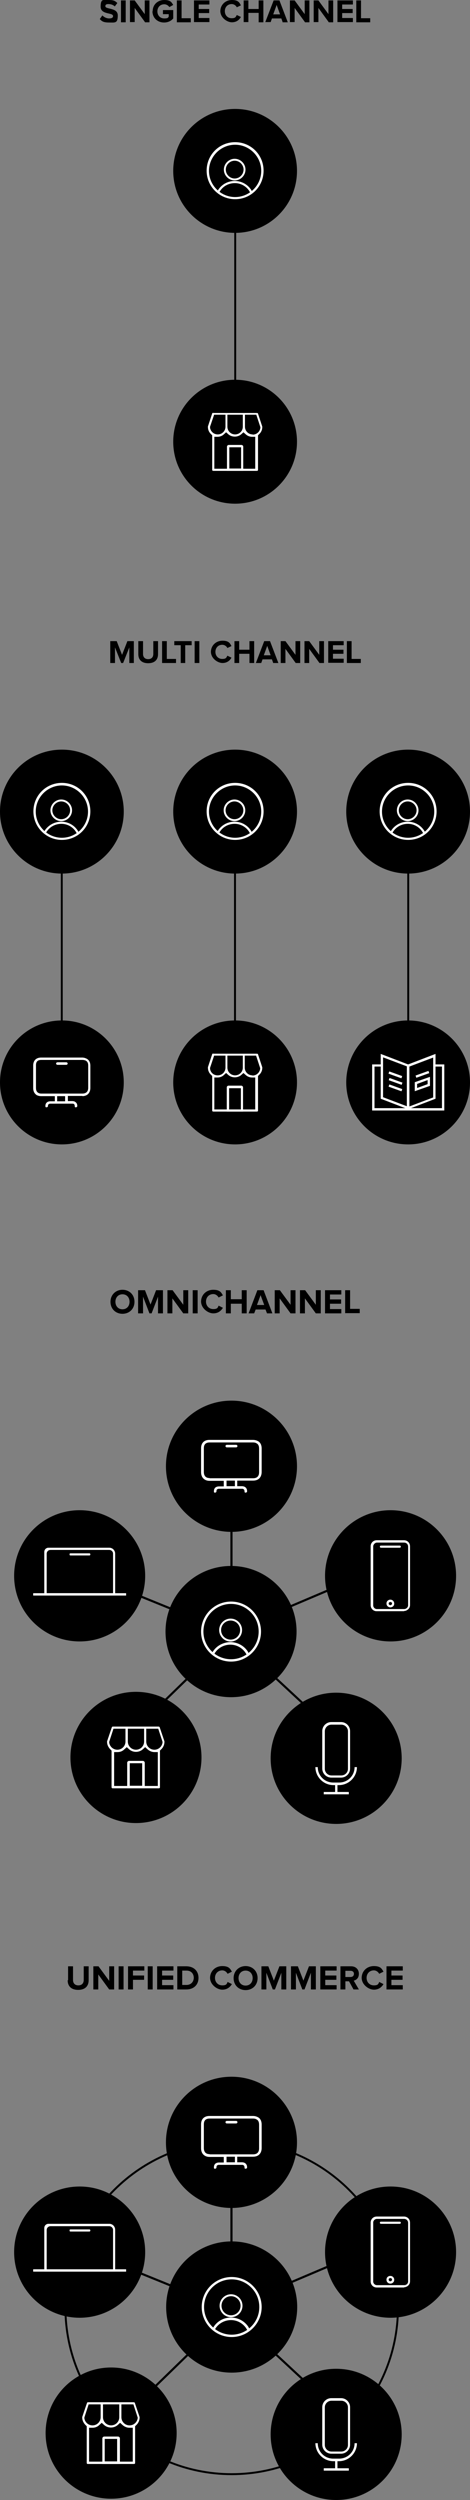 <?xml version="1.0" encoding="UTF-8"?>
<svg id="Livello_1" xmlns="http://www.w3.org/2000/svg" version="1.1" viewBox="0 0 219.5 1165.9">
  <rect x="0" y="0" width="219.5" height="1165.9" fill="#808080" stroke="none"/>
  <!-- Generator: Adobe Illustrator 29.5.0, SVG Export Plug-In . SVG Version: 2.1.0 Build 137)  -->
  <defs>
    <style>
      .st0 {
        fill: #fff;
      }

      .st1 {
        fill: none;
        stroke: #fff;
        stroke-miterlimit: 10;
        stroke-width: .9px;
      }
    </style>
  </defs>
  <g>
    <g>
      <path d="M46.6,8.9l1.2-1.7c.7.7,1.8,1.4,3.2,1.4s1.8-.5,1.8-1.1c0-1.8-5.8-.5-5.8-4.4S48.4,0,50.8,0s3,.5,4,1.4l-1.2,1.6c-.8-.8-1.9-1.1-3-1.1s-1.4.4-1.4,1c0,1.6,5.8.5,5.8,4.3s-1.3,3.3-4.1,3.3-3.4-.7-4.3-1.6Z"/>
      <path d="M56.5,10.3V.2h2.2v10.2h-2.2Z"/>
      <path d="M67.7,10.3l-4.8-6.6v6.6h-2.2V.2h2.2l4.7,6.4V.2h2.2v10.2h-2.1Z"/>
      <path d="M71.3,5.3c0-3.2,2.4-5.3,5.4-5.3s3.4,1.1,4.2,2.3l-1.8,1c-.5-.7-1.3-1.3-2.4-1.3-1.9,0-3.2,1.4-3.2,3.3s1.3,3.3,3.2,3.3,1.7-.4,2.1-.8v-1.2h-2.7v-1.9h4.8v3.9c-1,1.2-2.5,1.9-4.3,1.9-3,0-5.4-2.1-5.4-5.3Z"/>
      <path d="M82.6,10.3V.2h2.2v8.3h4.3v1.9h-6.5Z"/>
      <path d="M90.6,10.3V.2h7.2v1.9h-5v2.1h4.9v1.9h-4.9v2.3h5v1.9h-7.2Z"/>
      <path d="M102.9,5.3c0-3.1,2.4-5.3,5.4-5.3s3.5,1.2,4.2,2.5l-1.9.9c-.4-.8-1.3-1.5-2.4-1.5-1.9,0-3.2,1.4-3.2,3.3s1.3,3.3,3.2,3.3,1.9-.7,2.4-1.5l1.9.9c-.7,1.3-2,2.5-4.2,2.5s-5.4-2.1-5.4-5.3Z"/>
      <path d="M120.8,10.3v-4.3h-4.8v4.3h-2.2V.2h2.2v4h4.8V.2h2.2v10.2h-2.2Z"/>
      <path d="M132,10.3l-.6-1.7h-4.4l-.6,1.7h-2.5L127.8.2h2.7l3.9,10.2h-2.5ZM129.2,2.3l-1.6,4.4h3.2l-1.6-4.4Z"/>
      <path d="M142.4,10.3l-4.8-6.6v6.6h-2.2V.2h2.2l4.7,6.4V.2h2.2v10.2h-2.1Z"/>
      <path d="M153.5,10.3l-4.8-6.6v6.6h-2.2V.2h2.2l4.7,6.4V.2h2.2v10.2h-2.1Z"/>
      <path d="M157.6,10.3V.2h7.2v1.9h-5v2.1h4.9v1.9h-4.9v2.3h5v1.9h-7.2Z"/>
      <path d="M166.4,10.3V.2h2.2v8.3h4.3v1.9h-6.5Z"/>
    </g>
    <circle cx="109.8" cy="206" r="28.9"/>
    <g>
      <g>
        <path class="st0" d="M121.1,192.6c-.1-.4-.6-.7-1-.7h-20.4c-.5,0-.9.3-1,.7l-2,6.1c0,.1,0,.2,0,.3,0,1.5.6,2.8,1.7,3.8l.3.3v15.9c0,.6.5,1.1,1.1,1.1h20.4c.6,0,1.1-.5,1.1-1.1v-15.9l.3-.3c1.1-1,1.7-2.4,1.7-3.8s0-.2,0-.3l-2-6.1ZM106.9,194h6v5c0,1.6-1.3,3-3,3s-3-1.3-3-3v-5ZM98.7,199.5v-.2s1.7-5.2,1.7-5.2h4.2v5c0,1.6-1.3,3-3,3s-2.8-1.1-3-2.6ZM118.9,218h-18.2v-13.7h.9c1.3,0,2.5-.5,3.4-1.3l.6-.6.6.6c1.9,1.7,5,1.7,6.9,0l.6-.6.6.6c1,.9,2.2,1.3,3.4,1.3h.9v13.7ZM120.9,199.5c-.2,1.5-1.5,2.6-3,2.6s-3-1.3-3-3v-5h4.2l1.7,5.2v.2Z"/>
        <path d="M120,220.7h-20.4c-.9,0-1.7-.8-1.7-1.7v-15.6h-.1c-1.2-1.2-1.9-2.7-1.9-4.4s0-.4,0-.5l2-6.1c.2-.7.9-1.2,1.6-1.2h20.4c.7,0,1.4.5,1.6,1.2l2,6.1c0,.2,0,.3,0,.5,0,1.6-.7,3.2-1.9,4.3h-.1v15.7c0,.9-.8,1.7-1.7,1.7ZM99.6,192.5c-.2,0-.4.1-.5.3l-2,6.1c0,0,0,.1,0,.2,0,1.3.5,2.5,1.5,3.4l.5.5v16.1c0,.3.2.5.5.5h20.4c.3,0,.5-.2.5-.5v-16.1l.5-.5c1-.9,1.5-2.1,1.5-3.4s0-.1,0-.1l-2-6.1c0-.2-.3-.3-.5-.3h-20.4ZM119.5,218.6h-19.4v-14.9h1.5c1.1,0,2.2-.4,3-1.2l1-.9,1,.9c1.7,1.5,4.4,1.5,6.1,0l1-.9,1,.9c.9.8,1.9,1.2,3,1.2h1.5v14.9ZM101.3,217.4h17v-12.5h-.3c-1.4,0-2.8-.5-3.9-1.5l-.2-.2-.2.2c-2.2,1.9-5.5,1.9-7.7,0l-.2-.2-.2.2c-1.1,1-2.4,1.5-3.8,1.5h-.3v12.5ZM118,202.6c-2,0-3.6-1.6-3.6-3.6v-5.6h5.3l1.9,5.8v.4c-.3,1.8-1.8,3.1-3.6,3.1ZM115.6,194.6v4.4c0,1.3,1.1,2.4,2.4,2.4s2.2-.9,2.4-2.1h0c0,0-1.6-4.7-1.6-4.7h-3.2ZM109.8,202.6c-2,0-3.6-1.6-3.6-3.6v-5.6h7.2v5.6c0,2-1.6,3.6-3.6,3.6ZM107.5,194.6v4.4c0,1.3,1.1,2.4,2.4,2.4s2.4-1.1,2.4-2.4v-4.4h-4.8ZM101.7,202.6c-1.8,0-3.3-1.3-3.6-3.1v-.5s1.9-5.6,1.9-5.6h5.3v5.6c0,2-1.6,3.6-3.6,3.6ZM99.3,199.4c.2,1.2,1.2,2.1,2.4,2.1s2.4-1.1,2.4-2.4v-4.4h-3.2l-1.6,4.7h0Z"/>
      </g>
      <path class="st0" d="M113.7,219.6h-7.7v-11.3c0-.4.4-.8.8-.8h6c.4,0,.8.4.8.8v11.3ZM107.1,218.5h5.5v-9.9h-5.5v9.9Z"/>
    </g>
    <rect x="109.4" y="104.9" width=".9" height="78.8"/>
    <circle cx="109.8" cy="79.7" r="28.9"/>
    <g>
      <path class="st1" d="M105,79.1c0-2.5,2.1-4.6,4.6-4.6s4.6,2.1,4.6,4.6-2.1,4.6-4.6,4.6-4.6-2.1-4.6-4.6ZM102.4,88.7,102.4,88.7"/>
      <path class="st0" d="M109.8,92.9c-7.3,0-13.3-5.9-13.3-13.3s5.9-13.3,13.3-13.3,13.3,5.9,13.3,13.3-5.9,13.3-13.3,13.3ZM109.8,67.5c-6.7,0-12.2,5.5-12.2,12.2s5.5,12.2,12.2,12.2,12.2-5.5,12.2-12.2-5.5-12.2-12.2-12.2Z"/>
      <path class="st0" d="M102.3,89.9l-.9-.5.6-1c1.7-2.5,4.5-4,7.6-4h0c3.1,0,5.9,1.5,7.6,4l.6,1-.9.5-.6-1c-1.5-2.2-4-3.5-6.6-3.5-2.8,0-5.3,1.3-6.8,3.5l-.6.9Z"/>
    </g>
  </g>
  <g>
    <g>
      <path d="M60.4,309.2v-7.3l-2.9,7.3h-.9l-2.9-7.3v7.3h-2.2v-10.2h3l2.5,6.4,2.5-6.4h3v10.2h-2.2Z"/>
      <path d="M64.6,305.1v-6.1h2.2v6c0,1.4.8,2.4,2.4,2.4s2.4-1,2.4-2.4v-6h2.2v6.1c0,2.5-1.5,4.2-4.6,4.2s-4.6-1.7-4.6-4.2Z"/>
      <path d="M75.7,309.2v-10.2h2.2v8.3h4.3v1.9h-6.5Z"/>
      <path d="M84.4,309.2v-8.3h-3v-1.9h8.1v1.9h-3v8.3h-2.2Z"/>
      <path d="M90.9,309.2v-10.2h2.2v10.2h-2.2Z"/>
      <path d="M98.5,304.1c0-3.1,2.4-5.3,5.4-5.3s3.5,1.2,4.2,2.5l-1.9.9c-.4-.8-1.3-1.5-2.4-1.5-1.9,0-3.2,1.4-3.2,3.3s1.3,3.3,3.2,3.3,1.9-.7,2.4-1.5l1.9.9c-.7,1.3-2,2.5-4.2,2.5s-5.4-2.1-5.4-5.3Z"/>
      <path d="M116.5,309.2v-4.3h-4.8v4.3h-2.2v-10.2h2.2v4h4.8v-4h2.2v10.2h-2.2Z"/>
      <path d="M127.6,309.2l-.6-1.7h-4.4l-.6,1.7h-2.5l3.9-10.2h2.7l3.9,10.2h-2.5ZM124.8,301.2l-1.6,4.4h3.2l-1.6-4.4Z"/>
      <path d="M138.1,309.2l-4.8-6.6v6.6h-2.2v-10.2h2.2l4.7,6.4v-6.4h2.2v10.2h-2.1Z"/>
      <path d="M149.2,309.2l-4.8-6.6v6.6h-2.2v-10.2h2.2l4.7,6.4v-6.4h2.2v10.2h-2.1Z"/>
      <path d="M153.3,309.2v-10.2h7.2v1.9h-5v2.1h4.9v1.9h-4.9v2.3h5v1.9h-7.2Z"/>
      <path d="M162,309.2v-10.2h2.2v8.3h4.3v1.9h-6.5Z"/>
    </g>
    <g>
      <g>
        <circle cx="28.9" cy="504.8" r="28.9"/>
        <g>
          <path class="st0" d="M38.4,511.2c2.8,0,3.8-2,3.8-3.8v-10.4c0-2-1-2.9-1.8-3.3-.6-.3-1.3-.5-2-.5h-19.2c-2.3,0-3.7,1.4-3.7,3.7v10.5c0,1.9.9,2.8,1.6,3.3.6.3,1.3.5,2.1.5h6.4v2.4h-2.1c-.7,0-1.3.2-1.7.6-.4.4-.6.9-.6,1.6s.3.6.6.6.6-.3.6-.6,0-.6.3-.8c.3-.3.7-.3.9-.3h10.1c.3,0,.5,0,.7.1.1,0,.5.3.5,1s.3.6.6.6.6-.3.6-.6c0-1.2-.6-1.7-1.1-2-.3-.2-.8-.3-1.2-.3h-2.1v-2.4h6.9ZM19.3,510c-.6,0-1.1-.1-1.5-.4-.7-.4-1-1.2-1-2.3v-10.5c0-1.7.8-2.5,2.5-2.5h19.2c.7,0,1.2.2,1.5.3.8.4,1.2,1.2,1.2,2.3v10.4c0,1.2-.5,2.7-2.7,2.7h-19.2ZM30.4,511.2v2.4h-3.7v-2.4h3.7Z"/>
          <path class="st0" d="M31,495.4h-4.2c-.3,0-.6.3-.6.6s.3.6.6.6h4.2c.3,0,.6-.3.6-.6s-.3-.6-.6-.6Z"/>
        </g>
      </g>
      <rect x="28.4" y="403.8" width=".9" height="78.8"/>
      <circle cx="28.9" cy="378.5" r="28.9"/>
      <g>
        <path class="st1" d="M24,377.9c0-2.5,2.1-4.6,4.6-4.6s4.6,2.1,4.6,4.6-2.1,4.6-4.6,4.6-4.6-2.1-4.6-4.6ZM21.5,387.6,21.5,387.6"/>
        <path class="st0" d="M28.9,391.7c-7.3,0-13.3-5.9-13.3-13.3s5.9-13.3,13.3-13.3,13.3,5.9,13.3,13.3-5.9,13.3-13.3,13.3ZM28.9,366.3c-6.7,0-12.2,5.5-12.2,12.2s5.5,12.2,12.2,12.2,12.2-5.5,12.2-12.2-5.5-12.2-12.2-12.2Z"/>
        <path class="st0" d="M21.3,388.7l-.9-.5.6-1c1.7-2.5,4.6-4,7.6-4h0c3.1,0,5.9,1.5,7.6,4l.6,1-.9.5-.6-1c-1.5-2.2-4-3.5-6.6-3.5-2.8,0-5.3,1.3-6.8,3.5l-.6.9Z"/>
      </g>
      <rect x="109.3" y="403.8" width=".9" height="78.8"/>
      <circle cx="109.8" cy="378.5" r="28.9"/>
      <g>
        <path class="st1" d="M104.9,377.9c0-2.5,2.1-4.6,4.6-4.6s4.6,2.1,4.6,4.6-2.1,4.6-4.6,4.6-4.6-2.1-4.6-4.6ZM102.3,387.6,102.3,387.6"/>
        <path class="st0" d="M109.8,391.7c-7.3,0-13.3-5.9-13.3-13.3s5.9-13.3,13.3-13.3,13.3,5.9,13.3,13.3-5.9,13.3-13.3,13.3ZM109.8,366.3c-6.7,0-12.2,5.5-12.2,12.2s5.5,12.2,12.2,12.2,12.2-5.5,12.2-12.2-5.5-12.2-12.2-12.2Z"/>
        <path class="st0" d="M102.2,388.7l-.9-.5.6-1c1.7-2.5,4.5-4,7.6-4h0c3.1,0,5.9,1.5,7.6,4l.6,1-.9.5-.6-1c-1.5-2.2-4-3.5-6.6-3.5-2.8,0-5.3,1.3-6.8,3.5l-.6.9Z"/>
      </g>
      <g>
        <circle cx="109.8" cy="504.8" r="28.9"/>
        <g>
          <g>
            <path class="st0" d="M121,491.4c-.1-.4-.6-.7-1-.7h-20.4c-.5,0-.9.3-1,.7l-2,6.1c0,.1,0,.2,0,.3,0,1.5.6,2.8,1.7,3.8l.3.3v15.9c0,.6.5,1.1,1.1,1.1h20.4c.6,0,1.1-.5,1.1-1.1v-15.9l.3-.3c1.1-1,1.7-2.4,1.7-3.8s0-.2,0-.3l-2-6.1ZM106.8,492.9h6v5c0,1.6-1.3,3-3,3s-3-1.3-3-3v-5ZM98.6,498.3v-.2s1.7-5.2,1.7-5.2h4.2v5c0,1.6-1.3,3-3,3s-2.8-1.1-3-2.6ZM118.9,516.8h-18.2v-13.7h.9c1.3,0,2.5-.5,3.4-1.3l.6-.6.6.6c1.9,1.7,5,1.7,6.9,0l.6-.6.6.6c1,.9,2.2,1.3,3.4,1.3h.9v13.7ZM120.9,498.3c-.2,1.5-1.5,2.6-3,2.6s-3-1.3-3-3v-5h4.2l1.7,5.2v.2Z"/>
            <path d="M120,519.6h-20.4c-.9,0-1.7-.8-1.7-1.7v-15.6h-.1c-1.2-1.2-1.9-2.7-1.9-4.4s0-.4,0-.5l2-6.1c.2-.7.9-1.2,1.6-1.2h20.4c.7,0,1.4.5,1.6,1.2l2,6.1c0,.2,0,.3,0,.5,0,1.6-.7,3.2-1.9,4.3h-.1v15.7c0,.9-.8,1.7-1.7,1.7ZM99.6,491.3c-.2,0-.4.1-.5.3l-2,6.1c0,0,0,.1,0,.2,0,1.3.5,2.5,1.5,3.4l.5.5v16.1c0,.3.2.5.5.5h20.4c.3,0,.5-.2.5-.5v-16.1l.5-.5c1-.9,1.5-2.1,1.5-3.4s0-.1,0-.1l-2-6.1c0-.2-.3-.3-.5-.3h-20.4ZM119.5,517.4h-19.4v-14.9h1.5c1.1,0,2.2-.4,3-1.2l1-.9,1,.9c1.7,1.5,4.4,1.5,6.1,0l1-.9,1,.9c.9.8,1.9,1.2,3,1.2h1.5v14.9ZM101.3,516.2h17v-12.5h-.3c-1.4,0-2.8-.5-3.9-1.5l-.2-.2-.2.2c-2.2,1.9-5.5,1.9-7.7,0l-.2-.2-.2.2c-1.1,1-2.4,1.5-3.8,1.5h-.3v12.5ZM117.9,501.5c-2,0-3.6-1.6-3.6-3.6v-5.6h5.3l1.9,5.8v.4c-.3,1.8-1.8,3.1-3.6,3.1ZM115.5,493.5v4.4c0,1.3,1.1,2.4,2.4,2.4s2.2-.9,2.4-2.1h0c0,0-1.6-4.7-1.6-4.7h-3.2ZM109.8,501.5c-2,0-3.6-1.6-3.6-3.6v-5.6h7.2v5.6c0,2-1.6,3.6-3.6,3.6ZM107.4,493.5v4.4c0,1.3,1.1,2.4,2.4,2.4s2.4-1.1,2.4-2.4v-4.4h-4.8ZM101.6,501.5c-1.8,0-3.3-1.3-3.5-3.1h0s0-.4,0-.4l1.9-5.7h5.3v5.6c0,2-1.6,3.6-3.6,3.6ZM99.2,498.2c.2,1.2,1.2,2.1,2.4,2.1s2.4-1.1,2.4-2.4v-4.4h-3.2l-1.6,4.7h0Z"/>
          </g>
          <path class="st0" d="M113.6,518.4h-7.7v-11.3c0-.4.4-.8.8-.8h6c.4,0,.8.4.8.8v11.3ZM107,517.4h5.5v-9.9h-5.5v9.9Z"/>
        </g>
      </g>
      <rect x="190.2" y="403.8" width=".9" height="78.8"/>
      <circle cx="190.6" cy="378.5" r="28.9"/>
      <g>
        <path class="st1" d="M185.8,377.9c0-2.5,2.1-4.6,4.6-4.6s4.6,2.1,4.6,4.6-2.1,4.6-4.6,4.6-4.6-2.1-4.6-4.6ZM183.2,387.6,183.2,387.6"/>
        <path class="st0" d="M190.6,391.7c-7.3,0-13.3-5.9-13.3-13.3s5.9-13.3,13.3-13.3,13.3,5.9,13.3,13.3-5.9,13.3-13.3,13.3ZM190.6,366.3c-6.7,0-12.2,5.5-12.2,12.2s5.5,12.2,12.2,12.2,12.2-5.5,12.2-12.2-5.5-12.2-12.2-12.2Z"/>
        <path class="st0" d="M183.1,388.7l-.9-.5.6-1c1.7-2.5,4.6-4,7.6-4h0c3.1,0,5.9,1.5,7.6,4l.6,1-.9.5-.6-1c-1.5-2.2-4-3.5-6.6-3.5-2.8,0-5.3,1.3-6.8,3.5l-.6.9Z"/>
      </g>
      <g>
        <circle cx="190.6" cy="504.8" r="28.9"/>
        <g>
          <g>
            <path class="st0" d="M191.1,517.5l-13.3-5.1v-20.9l13.3,5.1v20.9ZM178.9,511.7l11.1,4.2v-18.6l-11.1-4.2v18.6Z"/>
            <path class="st0" d="M190.1,517.5v-20.9l13.3-5.1v20.9l-13.3,5.1ZM191.2,497.4v18.6l11.1-4.2v-18.6l-11.1,4.2Z"/>
          </g>
          <polygon class="st0" points="207.5 517.9 173.8 517.9 173.8 496.4 178.4 496.4 178.4 497.4 174.9 497.4 174.9 516.8 206.4 516.8 206.4 497.4 203.1 497.4 203.1 496.4 207.5 496.4 207.5 517.9"/>
          <rect class="st0" x="184.1" y="500.9" width="1.1" height="6.4" transform="translate(-352.1 507.3) rotate(-70.2)"/>
          <rect class="st0" x="184.1" y="503.9" width="1.1" height="6.4" transform="translate(-355 509.3) rotate(-70.2)"/>
          <rect class="st0" x="184.1" y="497.8" width="1.1" height="6.4" transform="translate(-349.3 505.3) rotate(-70.2)"/>
          <path class="st0" d="M193.7,508.9v-4.2l7.1-2.5v4.2l-7.1,2.5ZM194.8,505.5v1.9l4.9-1.8v-1.9l-4.9,1.8Z"/>
          <rect class="st0" x="194" y="500.5" width="6.4" height="1.1" transform="translate(-158 96.4) rotate(-19.8)"/>
        </g>
      </g>
    </g>
  </g>
  <g>
    <g>
      <path d="M51.6,607.1c0-3.2,2.4-5.6,5.6-5.6s5.6,2.3,5.6,5.6-2.4,5.6-5.6,5.6-5.6-2.3-5.6-5.6ZM60.5,607.1c0-2-1.3-3.5-3.3-3.5s-3.3,1.5-3.3,3.5,1.3,3.5,3.3,3.5,3.3-1.5,3.3-3.5Z"/>
      <path d="M73.8,612.5v-7.8l-3,7.8h-1l-3-7.8v7.8h-2.3v-10.8h3.2l2.6,6.7,2.6-6.7h3.2v10.8h-2.3Z"/>
      <path d="M85.6,612.5l-5.1-7v7h-2.3v-10.8h2.4l5,6.8v-6.8h2.3v10.8h-2.2Z"/>
      <path d="M90,612.5v-10.8h2.3v10.8h-2.3Z"/>
      <path d="M93.9,607.1c0-3.3,2.5-5.6,5.7-5.6s3.7,1.3,4.5,2.6l-2,1c-.5-.9-1.4-1.6-2.5-1.6-2,0-3.4,1.5-3.4,3.5s1.4,3.5,3.4,3.5,2.1-.7,2.5-1.6l2,1c-.8,1.3-2.1,2.6-4.5,2.6s-5.7-2.3-5.7-5.6Z"/>
      <path d="M112.9,612.5v-4.5h-5.1v4.5h-2.3v-10.8h2.3v4.2h5.1v-4.2h2.3v10.8h-2.3Z"/>
      <path d="M124.7,612.5l-.7-1.8h-4.6l-.7,1.8h-2.6l4.1-10.8h2.9l4.1,10.8h-2.6ZM121.7,604l-1.7,4.6h3.4l-1.7-4.6Z"/>
      <path d="M135.7,612.5l-5.1-7v7h-2.3v-10.8h2.4l5,6.8v-6.8h2.3v10.8h-2.2Z"/>
      <path d="M147.5,612.5l-5.1-7v7h-2.3v-10.8h2.4l5,6.8v-6.8h2.3v10.8h-2.2Z"/>
      <path d="M151.8,612.5v-10.8h7.6v2h-5.3v2.3h5.2v2h-5.2v2.5h5.3v2h-7.6Z"/>
      <path d="M161.2,612.5v-10.8h2.3v8.7h4.5v2h-6.9Z"/>
    </g>
    <rect x="78.8" y="725.1" width="1" height="48.5" transform="translate(-645 541.5) rotate(-67.9)"/>
    <rect x="110.9" y="748.9" width="48.5" height="1" transform="translate(-282 112.3) rotate(-23)"/>
    <polygon points="158.5 810.9 113.5 769.1 114.2 768.4 159.2 810.2 158.5 810.9"/>
    <rect x="49.4" y="789.1" width="62.3" height="1" transform="translate(-527.8 279.8) rotate(-44.2)"/>
    <rect x="107.6" y="708.7" width="1" height="46.6"/>
    <g>
      <circle cx="182.4" cy="734.9" r="30.6"/>
      <g>
        <g>
          <path class="st0" d="M188.7,751.4h-12.8c-1.5,0-2.7-1.2-2.7-2.7v-27.5c0-1.5,1.2-2.7,2.7-2.7h12.8c1.5,0,2.7,1.2,2.7,2.7v27.5c0,1.4-1.3,2.6-2.7,2.6ZM176,719.4c-1,0-1.8.8-1.8,1.8v27.5c0,1,.8,1.8,1.8,1.8h12.8c1,0,1.8-.8,1.8-1.8v-27.5c0-1-.8-1.8-1.8-1.8h-12.8Z"/>
          <path class="st0" d="M188.7,751.4h-12.8c-1.5,0-2.8-1.2-2.8-2.8v-27.5c0-1.5,1.2-2.8,2.8-2.8h12.8c1.5,0,2.8,1.2,2.8,2.8v27.5c0,1.5-1.3,2.7-2.8,2.7ZM176,718.6c-1.4,0-2.6,1.2-2.6,2.6v27.5c0,1.4,1.2,2.6,2.6,2.6h12.8c1.4,0,2.6-1.2,2.6-2.6v-27.5c0-1.4-1.2-2.6-2.6-2.6h-12.8ZM188.7,750.6h-12.8c-1,0-1.8-.8-1.8-1.8v-27.5c0-1,.8-1.8,1.8-1.8h12.8c1,0,1.8.8,1.8,1.8v27.5c0,1-.8,1.8-1.8,1.8ZM176,719.5c-.9,0-1.7.8-1.7,1.7v27.5c0,.9.8,1.7,1.7,1.7h12.8c.9,0,1.7-.8,1.7-1.7v-27.5c0-.9-.8-1.7-1.7-1.7h-12.8Z"/>
        </g>
        <g>
          <path class="st0" d="M182.3,749.6c-1,0-1.8-.8-1.8-1.8s.8-1.7,1.8-1.7,1.8.8,1.8,1.8-.8,1.7-1.8,1.7ZM182.3,747c-.5,0-.8.4-.8.8s.4.8.8.8.8-.4.8-.8-.4-.8-.8-.8Z"/>
          <path class="st0" d="M182.3,749.6c-1,0-1.8-.8-1.8-1.8s.8-1.8,1.8-1.8,1.8.8,1.8,1.8-.8,1.8-1.8,1.8ZM182.3,746.1c-1,0-1.7.7-1.7,1.7s.8,1.7,1.7,1.7,1.7-.7,1.7-1.7-.8-1.7-1.7-1.7ZM182.3,748.7c-.5,0-.9-.4-.9-.9s.4-.9.9-.9.9.4.9.9-.4.9-.9.9ZM182.3,747.1c-.4,0-.8.3-.8.8s.3.8.8.8.8-.3.8-.8-.3-.8-.8-.8Z"/>
        </g>
        <g>
          <path class="st0" d="M186.7,721.8h-8.8c-.2,0-.4-.2-.4-.4s.2-.4.4-.4h8.8c.2,0,.4.2.4.4s-.2.4-.4.4Z"/>
          <path class="st0" d="M186.7,721.8h-8.8c-.3,0-.5-.2-.5-.5s.2-.5.5-.5h8.8c.3,0,.5.2.5.5s-.2.5-.5.5ZM177.9,721c-.2,0-.4.2-.4.4s.2.4.4.4h8.8c.2,0,.4-.2.4-.4s-.2-.4-.4-.4h-8.8Z"/>
        </g>
      </g>
    </g>
    <g>
      <circle cx="37.2" cy="734.9" r="30.6"/>
      <g>
        <g>
          <path class="st0" d="M53.7,724.5v19.5H20.7v-20.3c0-1.1.9-1.9,1.9-1.9h28.4c1.4,0,2.7,1.3,2.7,2.7ZM21.7,724.7v18.4h31.2s0-18.4,0-18.4c0-1.1-.9-1.9-1.9-1.9h-27.4c-1.1,0-1.9.9-1.9,1.9Z"/>
          <path class="st0" d="M53.8,744.1H20.7v-20.3c0-1.1.9-2,2-2h28.4c1.5,0,2.7,1.3,2.7,2.8v19.6ZM20.8,744h32.9v-19.4c0-1.4-1.2-2.6-2.6-2.6h-28.4c-1,0-1.8.8-1.8,1.8v20.2ZM52.9,743.2h-31.3v-18.5c0-1.1.9-2,2-2h27.4c1.1,0,2,.9,2,2v18.5ZM21.7,743h31.1v-18.4c0-1-.8-1.8-1.8-1.8h-27.4c-1,0-1.8.8-1.8,1.8v18.4Z"/>
        </g>
        <rect class="st0" x="15.5" y="743" width="43.4" height="1.1"/>
      </g>
      <g>
        <path class="st0" d="M41.7,725.4h-8.8c-.2,0-.4-.2-.4-.4s.2-.4.4-.4h8.8c.2,0,.4.2.4.4s-.2.4-.4.4Z"/>
        <path class="st0" d="M41.7,725.4h-8.8c-.3,0-.5-.2-.5-.5s.2-.5.5-.5h8.8c.3,0,.5.2.5.5s-.2.5-.5.5ZM32.8,724.6c-.2,0-.4.2-.4.4s.2.4.4.4h8.8c.2,0,.4-.2.4-.4s-.2-.4-.4-.4h-8.8Z"/>
      </g>
    </g>
    <g>
      <circle cx="108.1" cy="683.8" r="30.6"/>
      <g>
        <path class="st0" d="M118.2,690.5c3,0,4-2.1,4-4v-11c0-2.1-1-3.1-1.9-3.5-.6-.3-1.3-.5-2.2-.5h-20.3c-2.4,0-3.9,1.4-3.9,3.9v11.1c0,2,.9,3,1.7,3.5.6.4,1.4.6,2.2.6h6.7v2.6h-2.2c-.8,0-1.3.2-1.8.6-.4.4-.6,1-.6,1.7s.3.6.6.6.6-.3.6-.6,0-.7.3-.9c.3-.3.7-.3.9-.3h10.7c.3,0,.6,0,.7.2.1,0,.5.3.5,1s.3.6.6.6.6-.3.6-.6c0-1.3-.6-1.8-1.1-2.1-.4-.2-.8-.3-1.3-.3h-2.2v-2.6h7.3ZM97.9,689.3c-.6,0-1.2-.1-1.6-.4-.7-.4-1.1-1.3-1.1-2.4v-11.1c0-1.8.9-2.7,2.7-2.7h20.3c.8,0,1.3.2,1.6.4.8.4,1.2,1.2,1.2,2.5v11c0,1.3-.5,2.8-2.8,2.8h-20.3ZM109.7,690.5v2.6h-3.9v-2.6h3.9Z"/>
        <path class="st0" d="M110.3,673.8h-4.4c-.3,0-.6.3-.6.6s.3.6.6.6h4.4c.3,0,.6-.3.6-.6s-.3-.6-.6-.6Z"/>
      </g>
    </g>
    <g>
      <circle cx="157" cy="820" r="30.6"/>
      <g>
        <path class="st0" d="M159.3,829h-4.6c-2.3,0-4.2-1.9-4.2-4.2v-17.5c0-2.3,1.9-4.2,4.2-4.2h4.6c2.3,0,4.2,1.9,4.2,4.2v17.5c0,2.3-1.9,4.2-4.2,4.2ZM154.8,804.3c-1.7,0-3.1,1.4-3.1,3.1v17.5c0,1.7,1.4,3.1,3.1,3.1h4.6c1.7,0,3.1-1.4,3.1-3.1v-17.5c0-1.7-1.4-3.1-3.1-3.1h-4.6Z"/>
        <path class="st0" d="M158.5,832.5h-2.8c-4.6,0-8.4-3.8-8.4-8.4h1.1c0,4,3.2,7.2,7.2,7.2h2.8c4,0,7.2-3.2,7.2-7.2h1.1c0,4.6-3.8,8.4-8.4,8.4Z"/>
        <rect class="st0" x="156.5" y="832.1" width="1.1" height="4"/>
        <rect class="st0" x="151.2" y="835.7" width="11.7" height="1.1"/>
      </g>
    </g>
    <g>
      <circle cx="63.5" cy="819.6" r="30.6"/>
      <g>
        <g>
          <path class="st0" d="M75.4,805.4c-.2-.5-.6-.8-1.1-.8h-21.6c-.5,0-.9.3-1.1.8l-2.2,6.5c0,.1,0,.2,0,.4,0,1.5.6,3,1.8,4.1l.3.3v16.8c0,.6.5,1.2,1.2,1.2h21.6c.6,0,1.2-.5,1.2-1.2v-16.8l.3-.3c1.2-1.1,1.8-2.5,1.8-4.1s0-.2,0-.4l-2.2-6.5ZM60.3,806.9h6.3v5.3c0,1.7-1.4,3.2-3.2,3.2s-3.2-1.4-3.2-3.2v-5.3ZM51.7,812.6v-.2s1.8-5.5,1.8-5.5h4.5v5.3c0,1.7-1.4,3.2-3.2,3.2s-2.9-1.2-3.1-2.7ZM73.1,832.2h-19.3v-14.5h1c1.3,0,2.6-.5,3.7-1.4l.7-.6.7.6c2,1.8,5.3,1.8,7.3,0l.7-.6.7.6c1,.9,2.3,1.4,3.7,1.4h1v14.5ZM75.2,812.6c-.2,1.6-1.6,2.7-3.1,2.7s-3.2-1.4-3.2-3.2v-5.3h4.5l1.8,5.5v.2Z"/>
          <path d="M74.3,835.2h-21.6c-1,0-1.8-.8-1.8-1.8v-16.5h-.1c-1.3-1.3-2-2.9-2-4.6s0-.4,0-.6l2.2-6.5c.2-.7.9-1.2,1.7-1.2h21.6c.8,0,1.5.5,1.7,1.2l2.2,6.5c0,.2,0,.4,0,.6,0,1.7-.7,3.3-2,4.5h-.1v16.6c0,1-.8,1.8-1.8,1.8ZM52.7,805.2c-.2,0-.4.1-.5.4l-2.2,6.5c0,0,0,.1,0,.2,0,1.4.6,2.6,1.6,3.6l.5.5v17.1c0,.3.2.5.5.5h21.6c.3,0,.5-.2.5-.5v-17.1l.5-.5c1-.9,1.6-2.2,1.6-3.6s0-.1,0-.2l-2.2-6.5c0-.2-.3-.4-.5-.4h-21.6ZM73.8,832.9h-20.5v-15.8h1.6c1.2,0,2.3-.4,3.2-1.3l1.1-1,1.1,1c1.8,1.6,4.6,1.6,6.4,0l1.1-1,1.1,1c.9.8,2,1.3,3.2,1.3h1.6v15.8ZM54.5,831.6h18v-13.3h-.4c-1.5,0-2.9-.6-4.1-1.6l-.2-.2-.2.2c-2.3,2.1-5.9,2.1-8.2,0l-.2-.2-.2.2c-1.1,1-2.6,1.6-4.1,1.6h-.4v13.3ZM72.1,816c-2.1,0-3.8-1.7-3.8-3.8v-6h5.6l2,6.1v.4c-.3,1.9-1.9,3.3-3.8,3.3ZM69.6,807.5v4.7c0,1.4,1.1,2.5,2.5,2.5s2.3-.9,2.5-2.2h0c0,0-1.6-5-1.6-5h-3.4ZM63.5,816c-2.1,0-3.8-1.7-3.8-3.8v-6h7.6v6c0,2.1-1.7,3.8-3.8,3.8ZM61,807.5v4.7c0,1.4,1.1,2.5,2.5,2.5s2.5-1.1,2.5-2.5v-4.7h-5ZM54.8,816c-1.9,0-3.5-1.4-3.8-3.3v-.4c0,0,2-6.1,2-6.1h5.6v6c0,2.1-1.7,3.8-3.8,3.8ZM52.3,812.5h0c.2,1.3,1.2,2.3,2.5,2.3s2.5-1.1,2.5-2.5v-4.7h-3.4l-1.6,4.9Z"/>
        </g>
        <path class="st0" d="M67.5,834h-8.1v-11.9c0-.5.4-.9.9-.9h6.4c.5,0,.9.4.9.9v11.9ZM60.6,832.8h5.8v-10.5h-5.8v10.5Z"/>
      </g>
    </g>
    <g>
      <circle cx="107.9" cy="760.9" r="30.6"/>
      <g>
        <path class="st1" d="M102.8,760.2c0-2.7,2.2-4.9,4.9-4.9s4.9,2.2,4.9,4.9-2.2,4.9-4.9,4.9-4.9-2.2-4.9-4.9ZM100.1,770.5,100,770.5"/>
        <path class="st0" d="M107.9,774.9c-7.7,0-14-6.3-14-14s6.3-14,14-14,14,6.3,14,14-6.3,14-14,14ZM107.9,748c-7.1,0-12.9,5.8-12.9,12.9s5.8,12.9,12.9,12.9,12.9-5.8,12.9-12.9-5.8-12.9-12.9-12.9Z"/>
        <path class="st0" d="M99.9,771.7l-1-.6.6-1c1.8-2.7,4.8-4.2,8-4.3,3.3,0,6.3,1.6,8.1,4.2l.6,1.1-1,.6-.6-1c-1.6-2.3-4.2-3.7-7-3.7-2.9,0-5.6,1.4-7.2,3.8l-.6,1Z"/>
      </g>
    </g>
  </g>
  <g>
    <g>
      <path d="M31.8,923.5v-6.5h2.3v6.4c0,1.5.9,2.5,2.5,2.5s2.5-1,2.5-2.5v-6.4h2.3v6.5c0,2.7-1.6,4.5-4.9,4.5s-4.9-1.8-4.9-4.5Z"/>
      <path d="M51,927.8l-5.1-7v7h-2.3v-10.8h2.4l5,6.8v-6.8h2.3v10.8h-2.2Z"/>
      <path d="M55.4,927.8v-10.8h2.3v10.8h-2.3Z"/>
      <path d="M59.8,927.8v-10.8h7.6v2h-5.3v2.3h5.2v2h-5.2v4.5h-2.3Z"/>
      <path d="M69,927.8v-10.8h2.3v10.8h-2.3Z"/>
      <path d="M73.4,927.8v-10.8h7.6v2h-5.3v2.3h5.2v2h-5.2v2.5h5.3v2h-7.6Z"/>
      <path d="M82.8,927.8v-10.8h4.2c3.4,0,5.7,2.1,5.7,5.4s-2.3,5.4-5.7,5.4h-4.3ZM90.5,922.4c0-1.9-1.2-3.4-3.4-3.4h-2v6.7h2c2.1,0,3.4-1.5,3.4-3.4Z"/>
      <path d="M98.1,922.5c0-3.3,2.5-5.6,5.7-5.6s3.7,1.3,4.5,2.6l-2,1c-.5-.9-1.4-1.6-2.5-1.6-2,0-3.4,1.5-3.4,3.5s1.4,3.5,3.4,3.5,2.1-.7,2.5-1.6l2,1c-.8,1.3-2.1,2.6-4.5,2.6s-5.7-2.3-5.7-5.6Z"/>
      <path d="M109.1,922.5c0-3.2,2.4-5.6,5.6-5.6s5.6,2.3,5.6,5.6-2.4,5.6-5.6,5.6-5.6-2.3-5.6-5.6ZM118,922.5c0-2-1.3-3.5-3.3-3.5s-3.3,1.5-3.3,3.5,1.3,3.5,3.3,3.5,3.3-1.5,3.3-3.5Z"/>
      <path d="M131.4,927.8v-7.8l-3,7.8h-1l-3-7.8v7.8h-2.3v-10.8h3.2l2.6,6.7,2.6-6.7h3.2v10.8h-2.3Z"/>
      <path d="M145.2,927.8v-7.8l-3,7.8h-1l-3-7.8v7.8h-2.3v-10.8h3.2l2.6,6.7,2.6-6.7h3.2v10.8h-2.3Z"/>
      <path d="M149.6,927.8v-10.8h7.6v2h-5.3v2.3h5.2v2h-5.2v2.5h5.3v2h-7.6Z"/>
      <path d="M165.1,927.8l-2.1-3.8h-1.7v3.8h-2.3v-10.8h5c2.2,0,3.6,1.5,3.6,3.5s-1.2,2.9-2.4,3.2l2.4,4.1h-2.6ZM165.3,920.5c0-.9-.7-1.4-1.6-1.4h-2.4v2.9h2.4c.9,0,1.6-.5,1.6-1.5Z"/>
      <path d="M168.9,922.5c0-3.3,2.5-5.6,5.7-5.6s3.7,1.3,4.5,2.6l-2,1c-.5-.9-1.4-1.6-2.5-1.6-2,0-3.4,1.5-3.4,3.5s1.4,3.5,3.4,3.5,2.1-.7,2.5-1.6l2,1c-.8,1.3-2.1,2.6-4.5,2.6s-5.7-2.3-5.7-5.6Z"/>
      <path d="M180.5,927.8v-10.8h7.6v2h-5.3v2.3h5.2v2h-5.2v2.5h5.3v2h-7.6Z"/>
    </g>
    <path d="M108.2,1154.3c-43.1,0-78.1-35-78.1-78.1s35-78.1,78.1-78.1,78.1,35,78.1,78.1-35,78.1-78.1,78.1ZM108.2,999c-42.5,0-77.2,34.6-77.2,77.2s34.6,77.2,77.2,77.2,77.2-34.6,77.2-77.2-34.6-77.2-77.2-77.2Z"/>
    <rect x="78.8" y="1040.4" width="1" height="48.5" transform="translate(-937.3 738.5) rotate(-67.9)"/>
    <rect x="110.9" y="1064.2" width="48.5" height="1" transform="translate(-405.2 137.4) rotate(-23)"/>
    <polygon points="158.5 1126.2 113.5 1084.4 114.2 1083.7 159.2 1125.5 158.5 1126.2"/>
    <rect x="49.4" y="1104.5" width="62.3" height="1" transform="translate(-747.6 369.1) rotate(-44.2)"/>
    <rect x="107.6" y="1024.1" width="1" height="46.6"/>
    <g>
      <circle cx="182.4" cy="1050.3" r="30.6"/>
      <g>
        <g>
          <path class="st0" d="M188.7,1066.7h-12.8c-1.5,0-2.7-1.2-2.7-2.7v-27.5c0-1.5,1.2-2.7,2.7-2.7h12.8c1.5,0,2.7,1.2,2.7,2.7v27.5c0,1.4-1.3,2.6-2.7,2.6ZM176,1034.8c-1,0-1.8.8-1.8,1.8v27.5c0,1,.8,1.8,1.8,1.8h12.8c1,0,1.8-.8,1.8-1.8v-27.5c0-1-.8-1.8-1.8-1.8h-12.8Z"/>
          <path class="st0" d="M188.7,1066.8h-12.8c-1.5,0-2.8-1.2-2.8-2.8v-27.5c0-1.5,1.2-2.8,2.8-2.8h12.8c1.5,0,2.8,1.2,2.8,2.8v27.5c0,1.5-1.3,2.7-2.8,2.7ZM176,1033.9c-1.4,0-2.6,1.2-2.6,2.6v27.5c0,1.4,1.2,2.6,2.6,2.6h12.8c1.4,0,2.6-1.2,2.6-2.6v-27.5c0-1.4-1.2-2.6-2.6-2.6h-12.8ZM188.7,1065.9h-12.8c-1,0-1.8-.8-1.8-1.8v-27.5c0-1,.8-1.8,1.8-1.8h12.8c1,0,1.8.8,1.8,1.8v27.5c0,1-.8,1.8-1.8,1.8ZM176,1034.8c-.9,0-1.7.8-1.7,1.7v27.5c0,.9.8,1.7,1.7,1.7h12.8c.9,0,1.7-.8,1.7-1.7v-27.5c0-.9-.8-1.7-1.7-1.7h-12.8Z"/>
        </g>
        <g>
          <path class="st0" d="M182.3,1064.9c-1,0-1.8-.8-1.8-1.8s.8-1.7,1.8-1.7,1.8.8,1.8,1.8-.8,1.7-1.8,1.7ZM182.3,1062.3c-.5,0-.8.4-.8.8s.4.8.8.8.8-.4.8-.8-.4-.8-.8-.8Z"/>
          <path class="st0" d="M182.3,1065c-1,0-1.8-.8-1.8-1.8s.8-1.8,1.8-1.8,1.8.8,1.8,1.8-.8,1.8-1.8,1.8ZM182.3,1061.5c-1,0-1.7.7-1.7,1.7s.8,1.7,1.7,1.7,1.7-.7,1.7-1.7-.8-1.7-1.7-1.7ZM182.3,1064.1c-.5,0-.9-.4-.9-.9s.4-.9.9-.9.9.4.9.9-.4.9-.9.9ZM182.3,1062.4c-.4,0-.8.3-.8.8s.3.8.8.8.8-.3.8-.8-.3-.8-.8-.8Z"/>
        </g>
        <g>
          <path class="st0" d="M186.7,1037.1h-8.8c-.2,0-.4-.2-.4-.4s.2-.4.4-.4h8.8c.2,0,.4.2.4.4s-.2.4-.4.4Z"/>
          <path class="st0" d="M186.7,1037.1h-8.8c-.3,0-.5-.2-.5-.5s.2-.5.5-.5h8.8c.3,0,.5.2.5.5s-.2.5-.5.5ZM177.9,1036.3c-.2,0-.4.2-.4.4s.2.4.4.4h8.8c.2,0,.4-.2.4-.4s-.2-.4-.4-.4h-8.8Z"/>
        </g>
      </g>
    </g>
    <g>
      <circle cx="37.2" cy="1050.3" r="30.6"/>
      <g>
        <g>
          <path class="st0" d="M53.7,1039.8v19.5H20.7v-20.3c0-1.1.9-1.9,1.9-1.9h28.4c1.4,0,2.7,1.3,2.7,2.7ZM21.7,1040v18.4h31.2s0-18.4,0-18.4c0-1.1-.9-1.9-1.9-1.9h-27.4c-1.1,0-1.9.9-1.9,1.9Z"/>
          <path class="st0" d="M53.8,1059.4H20.7v-20.3c0-1.1.9-2,2-2h28.4c1.5,0,2.7,1.3,2.7,2.8v19.6ZM20.8,1059.3h32.9v-19.4c0-1.4-1.2-2.6-2.6-2.6h-28.4c-1,0-1.8.8-1.8,1.8v20.2ZM52.9,1058.5h-31.3v-18.5c0-1.1.9-2,2-2h27.4c1.1,0,2,.9,2,2v18.5ZM21.7,1058.4h31.1v-18.4c0-1-.8-1.8-1.8-1.8h-27.4c-1,0-1.8.8-1.8,1.8v18.4Z"/>
        </g>
        <rect class="st0" x="15.5" y="1058.3" width="43.4" height="1.1"/>
      </g>
      <g>
        <path class="st0" d="M41.7,1040.7h-8.8c-.2,0-.4-.2-.4-.4s.2-.4.4-.4h8.8c.2,0,.4.2.4.4s-.2.4-.4.4Z"/>
        <path class="st0" d="M41.7,1040.7h-8.8c-.3,0-.5-.2-.5-.5s.2-.5.5-.5h8.8c.3,0,.5.2.5.5s-.2.5-.5.5ZM32.8,1039.9c-.2,0-.4.2-.4.4s.2.4.4.4h8.8c.2,0,.4-.2.4-.4s-.2-.4-.4-.4h-8.8Z"/>
      </g>
    </g>
    <g>
      <circle cx="108.1" cy="999.1" r="30.6"/>
      <g>
        <path class="st0" d="M118.2,1005.8c3,0,4-2.1,4-4v-11c0-2.1-1-3.1-1.9-3.5-.6-.3-1.3-.5-2.2-.5h-20.3c-2.4,0-3.9,1.4-3.9,3.9v11.1c0,2,.9,3,1.7,3.5.6.4,1.4.6,2.2.6h6.7v2.6h-2.2c-.8,0-1.3.2-1.8.6-.4.4-.6,1-.6,1.7s.3.6.6.6.6-.3.6-.6,0-.7.3-.9c.3-.3.7-.3.9-.3h10.7c.3,0,.6,0,.7.2.1,0,.5.3.5,1s.3.6.6.6.6-.3.6-.6c0-1.3-.6-1.8-1.1-2.1-.4-.2-.8-.3-1.3-.3h-2.2v-2.6h7.3ZM97.9,1004.6c-.6,0-1.2-.1-1.6-.4-.7-.4-1.1-1.3-1.1-2.4v-11.1c0-1.8.9-2.7,2.7-2.7h20.3c.8,0,1.3.2,1.6.4.8.4,1.2,1.2,1.2,2.5v11c0,1.3-.5,2.8-2.8,2.8h-20.3ZM109.7,1005.8v2.6h-3.9v-2.6h3.9Z"/>
        <path class="st0" d="M110.3,989.1h-4.4c-.3,0-.6.3-.6.6s.3.6.6.6h4.4c.3,0,.6-.3.6-.6s-.3-.6-.6-.6Z"/>
      </g>
    </g>
    <circle cx="157" cy="1135.3" r="30.6"/>
    <g>
      <path class="st0" d="M159.3,1144.3h-4.6c-2.3,0-4.2-1.9-4.2-4.2v-17.5c0-2.3,1.9-4.2,4.2-4.2h4.6c2.3,0,4.2,1.9,4.2,4.2v17.5c0,2.3-1.9,4.2-4.2,4.2ZM154.8,1119.6c-1.7,0-3.1,1.4-3.1,3.1v17.5c0,1.7,1.4,3.1,3.1,3.1h4.6c1.7,0,3.1-1.4,3.1-3.1v-17.5c0-1.7-1.4-3.1-3.1-3.1h-4.6Z"/>
      <path class="st0" d="M158.5,1147.8h-2.8c-4.6,0-8.4-3.8-8.4-8.4h1.1c0,4,3.2,7.2,7.2,7.2h2.8c4,0,7.2-3.2,7.2-7.2h1.1c0,4.6-3.8,8.4-8.4,8.4Z"/>
      <rect class="st0" x="156.5" y="1147.4" width="1.1" height="4"/>
      <rect class="st0" x="151.2" y="1151.1" width="11.7" height="1.1"/>
    </g>
    <g>
      <circle cx="51.9" cy="1134.7" r="30.6"/>
      <g>
        <g>
          <path class="st0" d="M63.8,1120.5c-.2-.5-.6-.8-1.1-.8h-21.6c-.5,0-.9.3-1.1.8l-2.2,6.5c0,.1,0,.2,0,.4,0,1.5.6,3,1.8,4.1l.3.3v16.8c0,.6.5,1.2,1.2,1.2h21.6c.6,0,1.2-.5,1.2-1.2v-16.8l.3-.3c1.2-1.1,1.8-2.5,1.8-4.1s0-.2,0-.4l-2.2-6.5ZM48.7,1122h6.3v5.3c0,1.7-1.4,3.2-3.2,3.2s-3.2-1.4-3.2-3.2v-5.3ZM40.1,1127.7v-.2s1.8-5.5,1.8-5.5h4.5v5.3c0,1.7-1.4,3.2-3.2,3.2s-2.9-1.2-3.1-2.7ZM61.5,1147.3h-19.3v-14.5h1c1.3,0,2.6-.5,3.7-1.4l.7-.6.7.6c2,1.8,5.3,1.8,7.3,0l.7-.6.7.6c1,.9,2.3,1.4,3.7,1.4h1v14.5ZM63.6,1127.7c-.2,1.6-1.6,2.7-3.1,2.7s-3.2-1.4-3.2-3.2v-5.3h4.5l1.8,5.5v.2Z"/>
          <path d="M62.7,1150.3h-21.6c-1,0-1.8-.8-1.8-1.8v-16.5h-.1c-1.3-1.3-2-2.9-2-4.6s0-.4,0-.6l2.2-6.5c.2-.7.9-1.2,1.7-1.2h21.6c.8,0,1.5.5,1.7,1.2l2.2,6.5c0,.2,0,.4,0,.6,0,1.7-.7,3.3-2,4.5h-.1v16.6c0,1-.8,1.8-1.8,1.8ZM41.1,1120.3c-.2,0-.4.1-.5.4l-2.2,6.5c0,0,0,.1,0,.2,0,1.4.6,2.6,1.6,3.6l.5.5v17.1c0,.3.2.5.5.5h21.6c.3,0,.5-.2.5-.5v-17.1l.5-.5c1-.9,1.6-2.2,1.6-3.6s0-.1,0-.2l-2.2-6.5c0-.2-.3-.4-.5-.4h-21.6ZM62.1,1148h-20.5v-15.8h1.6c1.2,0,2.3-.4,3.2-1.3l1.1-1,1.1,1c1.8,1.6,4.6,1.6,6.4,0l1.1-1,1.1,1c.9.8,2,1.3,3.2,1.3h1.6v15.8ZM42.9,1146.7h18v-13.3h-.4c-1.5,0-2.9-.6-4.1-1.6l-.2-.2-.2.2c-2.3,2.1-5.9,2.1-8.2,0l-.2-.2-.2.2c-1.1,1-2.6,1.6-4.1,1.6h-.4v13.3ZM60.5,1131.1c-2.1,0-3.8-1.7-3.8-3.8v-6h5.6l2,6.1v.4c-.3,1.9-1.9,3.3-3.8,3.3ZM58,1122.6v4.7c0,1.4,1.1,2.5,2.5,2.5s2.3-.9,2.5-2.2h0c0,0-1.6-5-1.6-5h-3.4ZM51.9,1131.1c-2.1,0-3.8-1.7-3.8-3.8v-6h7.6v6c0,2.1-1.7,3.8-3.8,3.8ZM49.3,1122.6v4.7c0,1.4,1.1,2.5,2.5,2.5s2.5-1.1,2.5-2.5v-4.7h-5ZM43.2,1131.1c-1.9,0-3.5-1.4-3.8-3.3v-.4c0,0,2-6.1,2-6.1h5.6v6c0,2.1-1.7,3.8-3.8,3.8ZM40.7,1127.6h0c.2,1.3,1.2,2.3,2.5,2.3s2.5-1.1,2.5-2.5v-4.7h-3.4l-1.6,4.9Z"/>
        </g>
        <path class="st0" d="M55.9,1149.1h-8.1v-11.9c0-.5.4-.9.9-.9h6.4c.5,0,.9.4.9.9v11.9ZM48.9,1147.9h5.8v-10.5h-5.8v10.5Z"/>
      </g>
    </g>
    <g>
      <circle cx="108.2" cy="1075.9" r="30.6"/>
      <g>
        <path class="st1" d="M103,1075.3c0-2.7,2.2-4.9,4.9-4.9s4.9,2.2,4.9,4.9-2.2,4.9-4.9,4.9-4.9-2.2-4.9-4.9ZM100.3,1085.5,100.3,1085.5"/>
        <path class="st0" d="M108.2,1089.9c-7.7,0-14-6.3-14-14s6.3-14,14-14,14,6.3,14,14-6.3,14-14,14ZM108.2,1063c-7.1,0-12.9,5.8-12.9,12.9s5.8,12.9,12.9,12.9,12.9-5.8,12.9-12.9-5.8-12.9-12.9-12.9Z"/>
        <path class="st0" d="M100.2,1086.7l-1-.6.6-1c1.8-2.7,4.8-4.3,8-4.3h0c3.3,0,6.3,1.6,8.1,4.2l.6,1.1-1,.6-.6-1c-1.6-2.3-4.2-3.7-7-3.7-2.9,0-5.6,1.4-7.2,3.8l-.6,1Z"/>
      </g>
    </g>
  </g>
</svg>